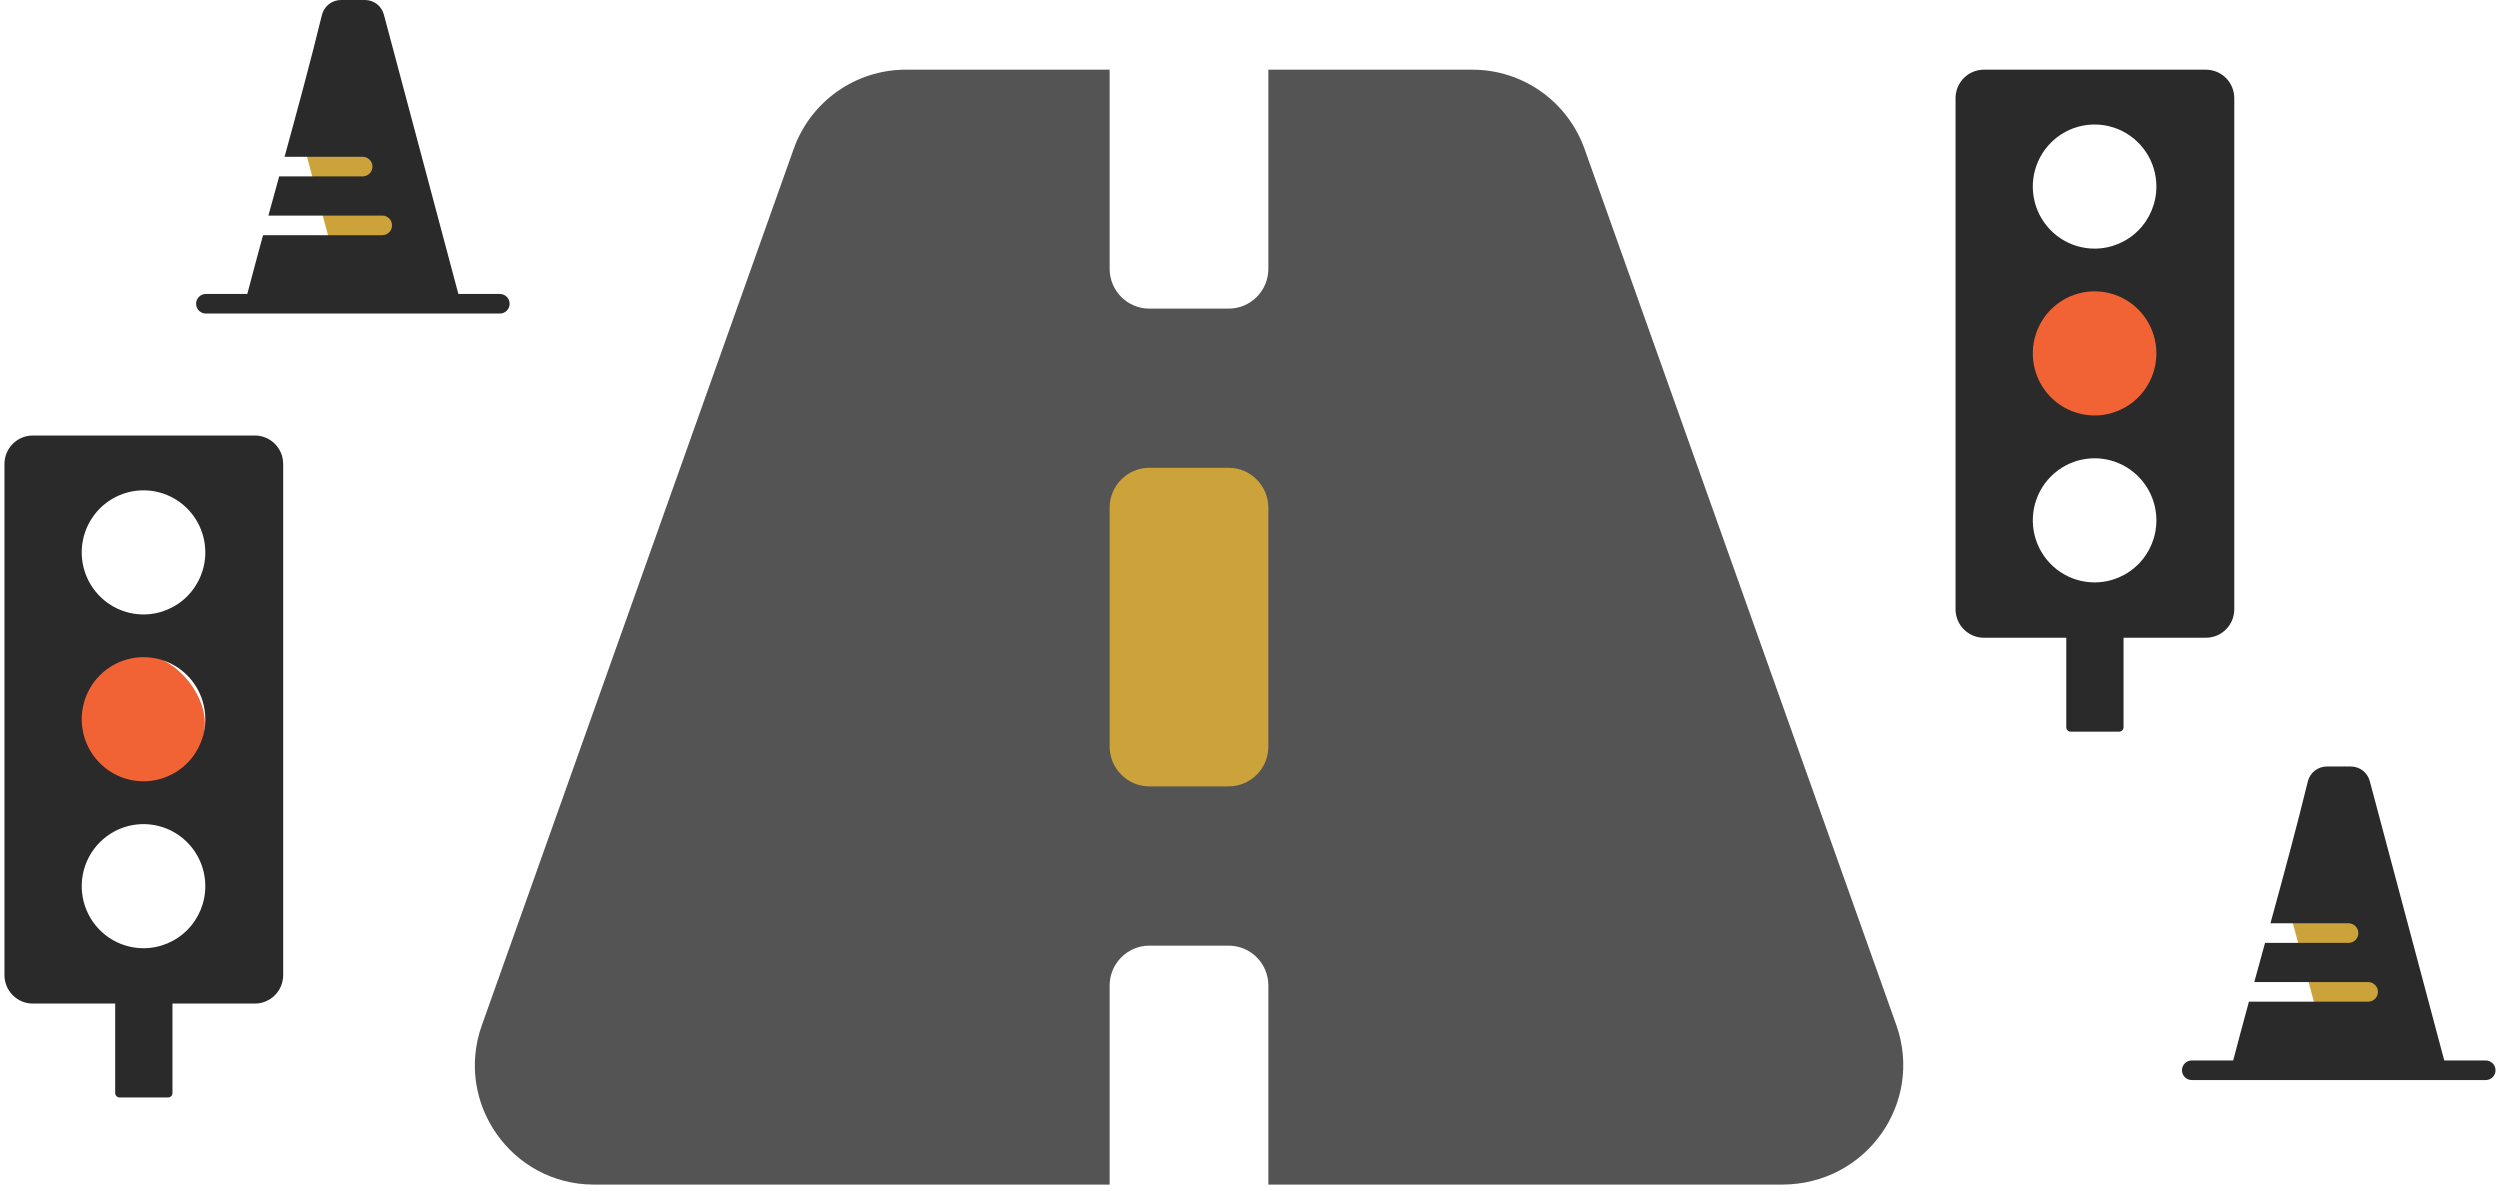 <?xml version="1.0" encoding="UTF-8"?>
<svg xmlns="http://www.w3.org/2000/svg" width="254" height="121" viewBox="0 0 254 121" fill="none">
  <rect x="109.301" y="43.362" width="23.009" height="40.708" rx="11.504" fill="#CCA33A"></rect>
  <path d="M192.666 104.144L160.992 15.136C159.273 10.306 154.713 7.08 149.603 7.08H128.865V27.309C128.865 29.543 127.061 31.355 124.834 31.355H116.771C114.544 31.355 112.739 29.543 112.739 27.309V7.08H92.026C86.914 7.08 82.356 10.304 80.637 15.136L48.964 104.144C46.135 112.034 51.975 120.353 60.338 120.353H112.739V100.124C112.739 97.899 114.553 96.078 116.771 96.078H124.834C127.061 96.078 128.865 97.889 128.865 100.124V120.353H181.05C189.642 120.353 195.463 112.034 192.666 104.144ZM128.865 75.849C128.865 78.083 127.061 79.895 124.834 79.895H116.771C114.553 79.895 112.739 78.074 112.739 75.849V51.574C112.739 49.349 114.553 47.528 116.771 47.528H124.834C127.051 47.528 128.865 49.349 128.865 51.574V75.849Z" fill="#545454"></path>
  <rect x="232.309" y="91.389" width="7.763" height="15.929" transform="rotate(-15 232.309 91.389)" fill="#CCA33A"></rect>
  <path d="M234.474 79.397C234.691 78.505 235.49 77.876 236.41 77.876H238.843C239.745 77.876 240.534 78.482 240.767 79.354L248.337 107.743H252.55C253.1 107.743 253.546 108.188 253.546 108.738C253.546 109.288 253.1 109.734 252.55 109.734H222.683C222.133 109.734 221.688 109.288 221.688 108.738C221.688 108.188 222.133 107.743 222.683 107.743H226.891C227.396 105.814 227.934 103.812 228.491 101.769H240.603C241.153 101.769 241.599 101.323 241.599 100.774C241.599 100.224 241.153 99.778 240.603 99.778H229.035C229.33 98.703 229.628 97.62 229.927 96.533C229.995 96.288 230.063 96.042 230.13 95.796H238.612C239.162 95.796 239.608 95.35 239.608 94.8C239.608 94.25 239.162 93.805 238.612 93.805H230.678C232.032 88.871 233.369 83.931 234.474 79.397Z" fill="#2A2A2A"></path>
  <rect x="30.543" y="13.514" width="7.763" height="15.929" transform="rotate(-15 30.543 13.514)" fill="#CCA33A"></rect>
  <path d="M32.708 1.522C32.926 0.63 33.724 0 34.645 0H37.077C37.979 0 38.769 0.606 39.001 1.478L46.571 29.867H50.785C51.334 29.867 51.78 30.313 51.78 30.863C51.78 31.412 51.334 31.858 50.785 31.858H20.917C20.368 31.858 19.922 31.412 19.922 30.863C19.922 30.313 20.368 29.867 20.917 29.867H25.126C25.63 27.938 26.169 25.937 26.725 23.894H38.838C39.387 23.894 39.833 23.448 39.833 22.898C39.833 22.348 39.387 21.902 38.838 21.902H27.27C27.564 20.828 27.862 19.745 28.162 18.658C28.229 18.412 28.297 18.166 28.364 17.92H36.846C37.396 17.92 37.842 17.474 37.842 16.925C37.842 16.375 37.396 15.929 36.846 15.929H28.912C30.266 10.995 31.603 6.055 32.708 1.522Z" fill="#2A2A2A"></path>
  <rect x="205.762" y="29.203" width="14.159" height="14.159" rx="7.08" fill="#F16334"></rect>
  <path d="M201.561 7.08C200.798 7.08 200.066 7.385 199.527 7.927C198.987 8.469 198.684 9.204 198.684 9.97V61.904C198.684 62.67 198.987 63.405 199.527 63.947C200.066 64.489 200.798 64.794 201.561 64.794H209.933V73.884C209.933 74.004 209.981 74.119 210.065 74.203C210.15 74.288 210.264 74.336 210.383 74.336H215.302C215.421 74.336 215.536 74.288 215.62 74.203C215.705 74.119 215.752 74.004 215.752 73.884V64.794H224.124C224.887 64.794 225.619 64.489 226.159 63.947C226.699 63.405 227.002 62.67 227.002 61.904V9.97C227.002 9.585 226.926 9.204 226.777 8.849C226.628 8.495 226.411 8.173 226.137 7.904C225.863 7.635 225.538 7.423 225.182 7.282C224.825 7.14 224.444 7.072 224.061 7.08H201.561ZM212.811 59.172C211.57 59.172 210.356 58.802 209.323 58.109C208.29 57.416 207.486 56.431 207.01 55.279C206.535 54.127 206.411 52.859 206.653 51.636C206.895 50.413 207.493 49.29 208.371 48.408C209.25 47.526 210.368 46.926 211.586 46.682C212.804 46.439 214.067 46.564 215.214 47.041C216.362 47.519 217.342 48.327 218.032 49.364C218.722 50.4 219.09 51.62 219.09 52.867C219.09 54.539 218.429 56.142 217.251 57.325C216.074 58.507 214.477 59.172 212.811 59.172ZM212.811 42.211C211.57 42.211 210.356 41.841 209.323 41.148C208.29 40.455 207.486 39.471 207.01 38.318C206.535 37.166 206.411 35.898 206.653 34.675C206.895 33.452 207.493 32.329 208.371 31.447C209.25 30.565 210.368 29.965 211.586 29.721C212.804 29.478 214.067 29.603 215.214 30.08C216.362 30.558 217.342 31.366 218.032 32.403C218.722 33.439 219.09 34.658 219.09 35.906C219.09 37.578 218.429 39.181 217.251 40.364C216.074 41.546 214.477 42.211 212.811 42.211ZM212.811 25.26C211.57 25.26 210.356 24.89 209.323 24.198C208.29 23.505 207.486 22.52 207.01 21.368C206.535 20.216 206.411 18.948 206.653 17.725C206.895 16.502 207.493 15.378 208.371 14.497C209.25 13.615 210.368 13.014 211.586 12.771C212.804 12.528 214.067 12.653 215.214 13.13C216.362 13.607 217.342 14.415 218.032 15.452C218.722 16.489 219.09 17.708 219.09 18.955C219.09 20.627 218.429 22.231 217.251 23.413C216.074 24.596 214.477 25.26 212.811 25.26Z" fill="#2A2A2A"></path>
  <rect x="6.648" y="66.371" width="14.159" height="14.159" rx="7.08" fill="#F16334"></rect>
  <path d="M3.331 44.248C2.568 44.248 1.836 44.553 1.296 45.095C0.756 45.636 0.453 46.372 0.453 47.138V99.072C0.453 99.838 0.756 100.573 1.296 101.115C1.836 101.657 2.568 101.962 3.331 101.962H11.703V111.052C11.703 111.172 11.75 111.286 11.835 111.371C11.919 111.456 12.034 111.504 12.153 111.504H17.072C17.191 111.504 17.305 111.456 17.39 111.371C17.474 111.286 17.522 111.172 17.522 111.052V101.962H25.894C26.657 101.962 27.389 101.657 27.929 101.115C28.468 100.573 28.771 99.838 28.771 99.072V47.138C28.772 46.753 28.695 46.372 28.547 46.017C28.398 45.663 28.18 45.341 27.907 45.072C27.633 44.803 27.308 44.591 26.951 44.45C26.595 44.308 26.214 44.24 25.831 44.248H3.331ZM14.581 96.34C13.339 96.34 12.125 95.97 11.092 95.277C10.06 94.584 9.255 93.599 8.78 92.447C8.305 91.295 8.18 90.027 8.423 88.804C8.665 87.581 9.263 86.458 10.141 85.576C11.019 84.694 12.138 84.094 13.356 83.85C14.574 83.607 15.836 83.732 16.984 84.209C18.131 84.686 19.112 85.495 19.802 86.531C20.492 87.568 20.86 88.787 20.86 90.034C20.86 91.707 20.198 93.31 19.021 94.493C17.843 95.675 16.246 96.34 14.581 96.34ZM14.581 79.379C13.339 79.379 12.125 79.009 11.092 78.316C10.06 77.623 9.255 76.638 8.78 75.486C8.305 74.334 8.18 73.066 8.423 71.843C8.665 70.62 9.263 69.497 10.141 68.615C11.019 67.733 12.138 67.133 13.356 66.889C14.574 66.646 15.836 66.771 16.984 67.248C18.131 67.725 19.112 68.534 19.802 69.57C20.492 70.607 20.86 71.826 20.86 73.073C20.86 74.746 20.198 76.349 19.021 77.532C17.843 78.714 16.246 79.379 14.581 79.379ZM14.581 62.428C13.339 62.428 12.125 62.058 11.092 61.365C10.06 60.673 9.255 59.688 8.78 58.536C8.305 57.384 8.18 56.116 8.423 54.893C8.665 53.67 9.263 52.546 10.141 51.664C11.019 50.783 12.138 50.182 13.356 49.939C14.574 49.696 15.836 49.82 16.984 50.298C18.131 50.775 19.112 51.583 19.802 52.62C20.492 53.657 20.86 54.876 20.86 56.123C20.86 57.795 20.198 59.399 19.021 60.581C17.843 61.764 16.246 62.428 14.581 62.428Z" fill="#2A2A2A"></path>
</svg>
